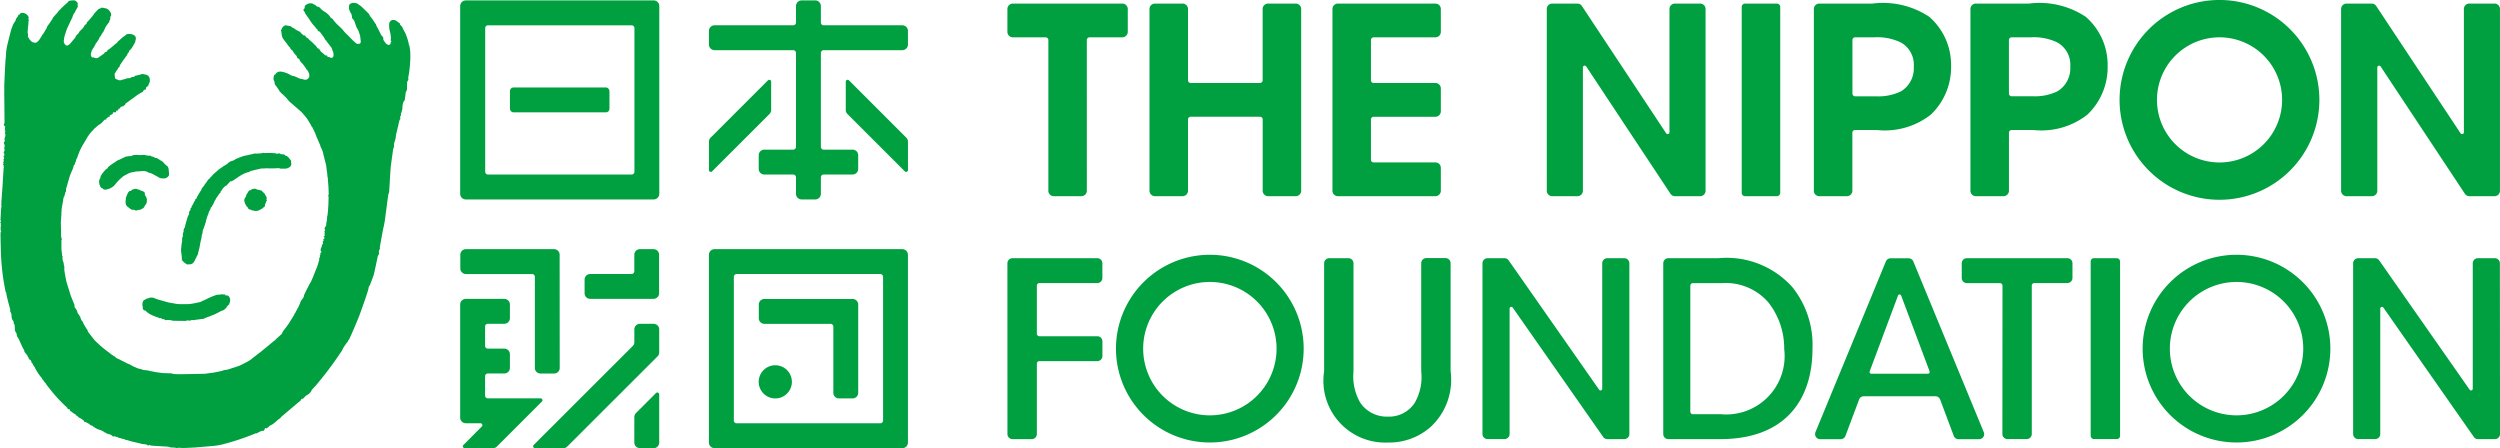 <svg xmlns="http://www.w3.org/2000/svg" xmlns:xlink="http://www.w3.org/1999/xlink" width="113.314" height="20.313" viewBox="0 0 113.314 20.313"><defs><style>.a{fill:#00a040;}.b{clip-path:url(#a);}</style><clipPath id="a"><rect class="a" width="113.314" height="20.313"/></clipPath></defs><g transform="translate(0 0)"><g class="b" transform="translate(0 0)"><path class="a" d="M1.079.585a.28.28,0,0,0-.129,0,.058.058,0,0,0-.04.05A.079.079,0,0,1,.866.652C.839.656.823.7.816.723L.787.771.729.842A.044.044,0,0,0,.718.874.118.118,0,0,1,.7.937c-.008.01-.086.129-.1.157s-.076.2-.084.216-.027.1-.04.148S.3,2.139.3,2.189s-.019.077-.026.242-.019.231-.024.279S.187,3.886.193,3.957s0,.11,0,.152,0,.111,0,.182.015,1.226.011,1.27-.074.1.015.15c0,0,.016,0,.016.037s-.027.061-.011.076a.031.031,0,0,1,0,.044.032.032,0,0,0,.006.052c.024.016.008.045,0,.065s-.011.044,0,.056a.214.214,0,0,1,0,.157c-.019.044-.037.134-.015.161s0,.039-.008.048-.061.037-.011.119a.279.279,0,0,1,0,.169s-.027.015,0,.034S.2,6.792.2,6.813s.011.019,0,.034S.132,6.9.2,6.963c0,0-.008.069-.008.084s-.082.071-.006.074A.139.139,0,0,1,.174,7.2c-.018.032-.039.044-.015.055a.038.038,0,0,1,.008.055c-.024.037-.032.066-.011.077S.15,7.426.15,7.426a.038.038,0,0,0,.018.063.361.361,0,0,1,0,.092c-.008.052-.048.779-.052.833S.058,9.17.06,9.245s0,.081,0,.081.023.034,0,.053l-.008.065-.031.52s.031.047.015.074-.042.063,0,.066l0,.173,0,.027s-.058.04.01.055l0,.027s-.069.044.008.068c0,0,0,.058-.023.066s.019,1.118.019,1.118a10.168,10.168,0,0,0,.2,1.555s0,.048.027.052l.016.094c0,.032.115.5.169.665l0,.063s-.015.042.034.1a.486.486,0,0,1,.029.142.36.36,0,0,0,.044.192.212.212,0,0,1,.055.115c.006.05-.021.061.031.074a1.713,1.713,0,0,1,.018.184.288.288,0,0,0,.055.2c.045.05.015.134.073.211a.764.764,0,0,1,.1.192c.031.063.14.315.176.358A.129.129,0,0,1,1.1,15.9a.119.119,0,0,0,.019.055c.016.019.1.126.118.148s.008.055.045.081-.006.071.042.079c0,0,0,.032.024.035a.085.085,0,0,1,.035.016s.034.06.042.071-.016.069.044.074a1.167,1.167,0,0,0,.06.121c.011.016.04.053.05.065s.008.063.029.063.019.035.019.035a2.132,2.132,0,0,0,.244.36c.074.06.031.035.031.035s.006.063.055.074l.01.032a1.082,1.082,0,0,0,.077.1s.034,0,.034.05l.215.273a6.814,6.814,0,0,0,.726.781s.034.029.034.052.063.048.063.048.035-.04.044.015a.087.087,0,0,0,.04.071l.032.015a1.408,1.408,0,0,0,.15.11c.024.008.056.024.06.047s.024.026.052.035a.146.146,0,0,1,.052.055.206.206,0,0,0,.074.044.73.73,0,0,1,.15.1c.019.015.031.011.035.029s0,.039.016.039a.647.647,0,0,1,.116.044.729.729,0,0,1,.153.1c.021.029.068.024.087.037a.132.132,0,0,1,.048.039,1.183,1.183,0,0,0,.165.1,1.236,1.236,0,0,0,.169.063.61.61,0,0,1,.145.073.132.132,0,0,0,.081.04l.04.032a.3.3,0,0,0,.079.026.491.491,0,0,1,.153.06c.035.031.055.063.1.055s.074-.015.089.008.092.023.1.023.016.027.04.035a.07.07,0,0,0,.045,0,.487.487,0,0,0,.121.039c.068.013.1.013.1.034s.047.008.071.015.252.077.334.094.319.074.374.09a1.68,1.68,0,0,0,.176.019c.023,0,.073.04.11.052s.04-.031.06-.024.027.013.056.024.463.034.613.044a.9.9,0,0,1,.252.031.1.1,0,0,0,.063.015c.044,0,.2.01.2.01s.013.056.09.006h.027c.027,0,.15,0,.166.006a.088.088,0,0,0,.087,0h.063l.449-.021c.063-.006.665-.056.758-.065a3.3,3.3,0,0,0,.421-.06,11.2,11.2,0,0,0,1.512-.494s.04-.031.063-.016.1-.05.244-.11a.113.113,0,0,1,.073-.006c.039.006.084-.063.092-.108s.063,0,.087-.01a1.234,1.234,0,0,0,.136-.119s.068-.031.11-.053a2.585,2.585,0,0,0,.29-.244s.1-.04.1-.087l.913-.774s.006-.063.055-.056.165-.158.19-.158.218-.132.234-.234a2.167,2.167,0,0,1,.176-.194,16.06,16.06,0,0,0,1.155-1.533.823.823,0,0,0,.1-.182,3.174,3.174,0,0,1,.213-.3.163.163,0,0,1,.048-.079c.023-.015.408-.918.478-1.107s.386-1.066.41-1.215.04-.111.048-.118.165-.424.19-.5.187-.862.187-.862a.661.661,0,0,0,.04-.056c.023-.037,0-.148.015-.181s.04-.094.04-.094a.34.34,0,0,1,0-.1c.008-.031.15-.841.165-.878s.032-.158.047-.229.158-1.223.173-1.265a.342.342,0,0,0,.032-.1c.008-.045.056-1.018.077-1.176s.09-.65.1-.731a.3.3,0,0,1,.039-.108c0-.008,0-.019,0-.04s.016-.013.016-.023-.015-.026-.013-.035a.541.541,0,0,1,.021-.136l.053-.166s.008-.084.016-.14.087-.386.111-.479a2.069,2.069,0,0,1,.055-.227.113.113,0,0,0,.034-.055c.01-.034-.024-.053-.011-.079a.407.407,0,0,0,.032-.069c.016-.032,0-.039.008-.079a1.868,1.868,0,0,0,.063-.227.8.8,0,0,1,.016-.187.417.417,0,0,1,.077-.189c.04-.032.008-.055.024-.1s.024-.242.039-.274a.354.354,0,0,0,.056-.158,2.12,2.12,0,0,1,.006-.307c.016-.047.055-.076.055-.1a.372.372,0,0,1,0-.142,4.839,4.839,0,0,0,.071-.557,3.677,3.677,0,0,0,.008-.605c-.016-.132-.031-.219-.031-.219a.5.5,0,0,1-.026-.063,1.687,1.687,0,0,0-.04-.173,2.724,2.724,0,0,0-.123-.352,2.992,2.992,0,0,1-.142-.274c-.016-.04-.1-.1-.1-.126,0,0,0-.04-.021-.055a.132.132,0,0,1-.037-.021c-.011-.008-.073-.058-.11-.081A.216.216,0,0,0,17.849.9s-.118-.037-.2.119a.974.974,0,0,0,.024.4,1.544,1.544,0,0,1,.047.318l0,.023a.064.064,0,0,0,.01.092s.024.016-.006.044-.023.042-.018.058,0,.042-.048.063-.044.016-.1-.006-.119-.116-.16-.176-.016-.074-.024-.116a.23.23,0,0,0-.061-.1.108.108,0,0,1-.047-.058c-.013-.034-.137-.276-.171-.339a.351.351,0,0,1-.053-.119c0-.024-.023-.029-.029-.04s-.16-.247-.184-.271a.516.516,0,0,1-.087-.129.211.211,0,0,0-.05-.069c-.01-.015-.265-.261-.287-.279A.337.337,0,0,1,16.37.277c-.01,0-.16-.111-.187-.126a.447.447,0,0,0-.152-.027A.253.253,0,0,0,15.84.2s-.029.032-.019.148a.09.09,0,0,0,0,.056c.013.026.042.121.055.144a.787.787,0,0,1,.055.094.676.676,0,0,1,.024.14c0,.042.011.042.016.047a.4.4,0,0,1,.084.116c.034.065.074.216.094.26s.081.147.1.194a1.614,1.614,0,0,1,.081.26c0,.052.024.192.021.226s0,.077-.079.094a.146.146,0,0,1-.134-.026,3.244,3.244,0,0,1-.239-.223c-.023-.034-.223-.226-.247-.248s-.121-.147-.161-.186-.21-.2-.245-.236a2.182,2.182,0,0,1-.158-.187c-.013-.018,0-.018-.076-.065s-.047-.063-.071-.089a1.106,1.106,0,0,0-.186-.168C14.68.51,14.6.443,14.58.435S14.566.4,14.556.39s-.032-.008-.04-.019a.319.319,0,0,1-.032-.04A.155.155,0,0,0,14.432.3c-.011,0-.042,0-.058-.008a.8.8,0,0,1-.082-.071A.229.229,0,0,0,14.243.2c-.018,0-.058-.044-.1-.048a.291.291,0,0,0-.181.013c-.079.034-.082.044-.082.044l-.039.013c-.006,0,0,.039-.015.052s-.037.032-.016.058-.006.042-.018.048-.044.045-.039.071a.333.333,0,0,0,.065.1c.024.035,0,.035.019.06s.2.276.213.307a1.8,1.8,0,0,0,.126.174c.037.044.115.136.124.142s.018.035.032.053.037.013.052.037.011.05.024.069.019.01.044.018a.145.145,0,0,1,.068.055c.021.026.132.176.158.215s.061.11.073.131.055.01.055.061a.332.332,0,0,0,.047.056c.015.011.034.052.047.065s.073.1.1.126a.226.226,0,0,1,.047.092c.011.039.045.118.056.147a.525.525,0,0,1,.011.176.115.115,0,0,1-.087.084c-.039,0-.1-.042-.118-.042a.127.127,0,0,1-.052,0c-.016,0-.016-.05-.031-.06s-.056-.008-.079-.013a.446.446,0,0,1-.076-.069c-.015-.015-.131-.1-.14-.121a.29.29,0,0,0-.034-.053c-.019-.015-.019-.044-.037-.053s-.044-.015-.06-.026a.2.2,0,0,1-.042-.055.658.658,0,0,0-.1-.11c-.013-.01-.076-.077-.09-.09s-.157-.137-.173-.153-.008-.026-.024-.037-.031-.01-.042-.016a.428.428,0,0,1-.069-.065c-.01-.015-.013-.035-.031-.045a.083.083,0,0,0-.048-.011c-.026,0-.053-.031-.065-.04a.641.641,0,0,0-.079-.069c-.008-.01-.008-.029-.021-.045s-.053-.024-.053-.024-.163-.084-.179-.1c0,0-.034-.031-.045-.039s-.029-.008-.044-.015a1.137,1.137,0,0,1-.113-.079.249.249,0,0,0-.081-.021.825.825,0,0,1-.1-.019.143.143,0,0,0-.127.023.323.323,0,0,0-.084.084.7.7,0,0,1-.031.071c-.006.01-.034.05-.018.071a.129.129,0,0,1,.016.066c0,.021.016.127.021.158s.021.042.021.052a.11.11,0,0,0,.023.061c.015.019.123.169.15.2s.1.136.129.171.056.055.056.065.013.045.027.052.026.026.035.037.019.008.035.021.035.069.05.086a.23.23,0,0,1,.042.056,1.279,1.279,0,0,0,.094.1c.019.018.016.06.026.076a.073.073,0,0,0,.048.044.129.129,0,0,1,.05.035c.016.015.016.047.026.061a.807.807,0,0,0,.106.129c.04.035.127.165.155.2s.01.047.027.058a.093.093,0,0,1,.037.029.624.624,0,0,1,.09.161.359.359,0,0,1,.01.171.427.427,0,0,1-.079.092.09.09,0,0,1-.063.024.408.408,0,0,1-.1,0l-.04-.019c-.018-.008-.11-.015-.131-.023s-.229-.1-.25-.108-.073-.013-.108-.024-.192-.1-.223-.111a1.643,1.643,0,0,0-.229-.071.449.449,0,0,0-.169,0,.3.3,0,0,0-.094.053.671.671,0,0,0-.048.065.064.064,0,0,1-.035.015c-.013,0-.031.037-.032.063a.551.551,0,0,1-.018.087.326.326,0,0,0,.021.119.233.233,0,0,1,.031.1.17.17,0,0,0,.019.081.287.287,0,0,0,.042.053c.016.015.1.152.126.181a.136.136,0,0,1,.027.055,1.44,1.44,0,0,0,.116.121A2.581,2.581,0,0,1,13,4.458c.031.039.065.076.081.1s.21.187.266.237.269.232.316.276.173.2.215.247.145.229.184.289.042.089.056.11.031.031.04.05.118.237.134.279.047.121.048.137.034.055.04.079.111.263.123.289a.328.328,0,0,1,.024.081.149.149,0,0,0,.026.053,1.874,1.874,0,0,1,.09.227c.016.066.016.116.026.136a.572.572,0,0,1,.031.106c0,.032.082.3.087.365s.042.323.047.353,0,.094.006.115a.52.52,0,0,1,.021.1c0,.04.019.282.023.323s.016.365.015.389a.074.074,0,0,1-.013.039c0,.006-.027.021,0,.05a.375.375,0,0,1,.008.055c0,.016-.008.289-.01.326s-.015.223-.018.273-.019.184-.023.211-.013.026-.016.076-.006.124-.01.148-.023.1-.026.127a.862.862,0,0,1-.011.115c0,.021-.037.052-.042.065a.453.453,0,0,1-.021.053.049.049,0,0,0,.01.063.03.03,0,0,1,0,.048.056.056,0,0,0-.015.073c.019.023.013.037.008.045s-.035.024-.011.05a.063.063,0,0,1,0,.077c0,.008-.029,0-.035.015s.016.032.029.053a.038.038,0,0,1-.01.05c-.011.013-.053.027-.042.037s.016.011.016.031-.006.037-.016.044-.019.011-.019.029a.209.209,0,0,1,0,.05c0,.015.01.031.008.042s0,.021-.016.024-.021,0-.029.021a.84.84,0,0,0-.013.089c-.006.019-.006.027-.015.032s-.015,0-.018.016,0,.035-.008.044a.1.1,0,0,0-.006.065c0,.029.006.037.024.052s.008.044,0,.05-.032.018-.037.027,0,.074,0,.084-.034.032-.034.04,0,.015.01.021,0,.039,0,.045l-.019.027c-.008.006-.035.018-.015.032s.015.018.011.029-.023.1-.031.121-.069.239-.1.3-.126.315-.144.358-.086.2-.1.231a.721.721,0,0,1-.056.089c-.006.013-.119.237-.134.263s-.1.21-.111.224a.364.364,0,0,0-.024.087.283.283,0,0,1-.035.082c-.015.024-.094.121-.1.144a.757.757,0,0,0-.035.074c-.006.016,0,.035-.011.048a.385.385,0,0,0-.019.035.26.26,0,0,0-.031.079A.948.948,0,0,1,13.47,14a.251.251,0,0,0-.019.055c-.006.011-.029.029-.035.042s-.008.027-.015.045-.044.061-.053.079-.011.037-.024.063-.179.279-.2.321-.089.126-.1.148c0,0-.1.131-.123.161a.9.9,0,0,0-.106.158.141.141,0,0,1-.034.066c-.013.016-.213.187-.237.215a.728.728,0,0,1-.071.073.425.425,0,0,0-.056.037c-.011.015-.594.494-.632.52s-.318.248-.342.263a.663.663,0,0,1-.082.066c-.031.021-.132.079-.171.1s-.273.137-.318.158-.382.127-.434.144a.871.871,0,0,1-.155.042.628.628,0,0,1-.076.006.561.561,0,0,0-.111.037c-.035.011-.365.082-.434.089s-.316.044-.361.047-1.144.024-1.2.019a2.447,2.447,0,0,1-.245-.013c-.024-.006-.045-.021-.06-.024s-.39-.011-.415-.015-.3-.039-.34-.048a1.519,1.519,0,0,0-.179-.035,1.649,1.649,0,0,0-.2-.042,1.788,1.788,0,0,1-.2-.026c-.021-.01-.024-.024-.045-.027L6.278,16.7c-.031-.008-.2-.084-.239-.1s-.157-.092-.189-.1a.493.493,0,0,1-.1-.044c-.024-.015-.177-.089-.2-.1a.364.364,0,0,1-.082-.044,1.177,1.177,0,0,0-.137-.061.633.633,0,0,1-.1-.065c-.006,0-.016-.034-.029-.035l-.055-.018a.136.136,0,0,0-.056-.048.194.194,0,0,1-.066-.047c-.013-.011-.31-.234-.369-.284s-.352-.313-.39-.366-.237-.3-.263-.34a.241.241,0,0,1-.034-.079.109.109,0,0,0-.032-.056c-.021-.018-.145-.242-.158-.255s-.011-.063-.019-.069a.69.69,0,0,1-.053-.058.2.2,0,0,1-.032-.073c0-.021-.029-.027-.029-.06a.087.087,0,0,0-.035-.077s-.027-.034-.027-.05-.016-.027-.031-.04-.04-.05-.04-.071a.387.387,0,0,0-.031-.094.451.451,0,0,0-.063-.1c-.018-.019-.04-.045-.04-.066a.361.361,0,0,0-.008-.1c0-.018-.026-.058-.032-.077s-.129-.308-.152-.39S3.009,12.77,3,12.714s-.074-.387-.074-.408-.015-.089-.013-.1a.639.639,0,0,0,0-.145.349.349,0,0,1-.021-.089.665.665,0,0,0-.023-.11.717.717,0,0,1-.029-.079c0-.018-.013-.14-.013-.14s.021-.008.018-.016A.076.076,0,0,0,2.82,11.6a.547.547,0,0,1-.008-.068c0-.018-.024-.2-.027-.237s0-.376,0-.394-.006-.021.006-.027.01-.055,0-.081a.407.407,0,0,1-.023-.1c0-.026,0-.14,0-.157s-.011-.46-.008-.516.021-.279.021-.289A.032.032,0,0,1,2.794,9.7c.011-.008-.013,0-.013-.021s.013-.2.018-.247.055-.3.063-.35a.61.61,0,0,1,.032-.16c.015-.021.029,0,.029-.086a.08.08,0,0,0,.027-.06.072.072,0,0,1,.015-.06.086.086,0,0,0,.023-.039c.013-.029,0-.113.01-.134s.148-.518.177-.6.123-.286.145-.349a.914.914,0,0,1,.031-.116.223.223,0,0,1,.042-.037c.018-.011,0-.039,0-.05a.353.353,0,0,1,.048-.077c.021-.018,0-.024,0-.037a.335.335,0,0,1,.029-.084s.018,0,.026-.04.1-.273.11-.3.113-.242.153-.3.086-.147.106-.174.09-.163.118-.2a1.811,1.811,0,0,1,.166-.216c.045-.042.116-.129.144-.152s.084-.071.1-.087a.833.833,0,0,1,.137-.1A.565.565,0,0,0,4.667,5.5s.071-.081.094-.086.077.013.063-.042a.02.02,0,0,1,.015-.024c.021,0,.068-.06.089-.06a.083.083,0,0,0,.055-.018c.013-.018-.045-.039.011-.053a.48.48,0,0,0,.124-.073s-.011-.048.008-.052a.5.5,0,0,1,.086-.011c.027,0,.05.011.055-.01s-.027-.063.013-.06.065,0,.087-.058.035-.018.052-.034.029-.06.056-.073a.222.222,0,0,1,.079-.032c.031,0,.05,0,.065-.052a.092.092,0,0,0,.032-.006c.015,0,.018,0,.029-.039a.1.1,0,0,1,.056-.061c.029-.015.281-.207.326-.234s.177-.142.2-.147A.231.231,0,0,0,6.3,4.261c.018-.008.04-.048.058-.048A.112.112,0,0,0,6.4,4.2s.013-.026.031-.029.035,0,.042-.008,0-.048.026-.058a.538.538,0,0,1,.081-.056c.021,0,.031,0,.034-.016s0-.047,0-.058A.543.543,0,0,1,6.7,3.895a.063.063,0,0,0,.031-.037c0-.011,0-.039.013-.055a.328.328,0,0,0,.048-.134.358.358,0,0,0-.029-.179.223.223,0,0,0-.137-.11c-.063-.01-.115-.021-.121-.023s-.016-.015-.039-.011a.234.234,0,0,0-.053.013c-.021.006-.09.024-.139.034s-.092.027-.11.029-.029,0-.05.015a.319.319,0,0,1-.052.044c-.013.006-.058,0-.086.01a.084.084,0,0,0-.048.021.105.105,0,0,1-.05.023c-.015,0-.1.008-.132.013s-.058.029-.084.031L5.569,3.6c-.023,0-.069.029-.1.031a.219.219,0,0,1-.134-.021c-.074-.031-.108-.048-.116-.065A.747.747,0,0,1,5.2,3.4c.006-.026.006-.023,0-.032a.03.03,0,0,1,0-.04.707.707,0,0,0,.063-.1.721.721,0,0,1,.074-.106c.019-.026.018-.055.063-.086s.024-.065.024-.065a.134.134,0,0,1,.024-.04c.013-.018.132-.2.173-.253s.127-.173.145-.2,0-.04.023-.06.042-.052.052-.065,0-.037.016-.055.015-.018.052-.052a.639.639,0,0,0,.11-.152c.024-.044.069-.118.09-.158a.23.23,0,0,0,.031-.1c0-.037,0-.037.015-.053s0-.045,0-.065a.14.14,0,0,0-.031-.087.293.293,0,0,0-.119-.076.564.564,0,0,0-.2-.021.161.161,0,0,0-.1.044c-.023.018-.1.077-.126.092s-.166.15-.189.166a.379.379,0,0,0-.055.044c-.008.016-.008.029-.018.039s-.166.132-.2.166-.137.113-.16.127A.336.336,0,0,1,4.9,2.25c-.026.018-.061.082-.076.092a.085.085,0,0,1-.05.015c-.015,0-.027-.019-.026.013s-.055.065-.065.074-.21.148-.226.16A.167.167,0,0,1,4.4,2.63a.4.4,0,0,1-.113-.01c-.016-.008-.04-.069-.045-.027,0,0,.006.011-.016.011a.086.086,0,0,1-.056-.016.182.182,0,0,1-.047-.077.243.243,0,0,1,.01-.131c.016-.044.018-.068.032-.1s.06-.1.087-.142.06-.11.069-.123.013-.037.019-.05.029-.027.052-.06.086-.132.1-.163.029-.084.056-.1.023-.026.032-.047.077-.124.1-.155.032-.068.052-.1A.93.93,0,0,1,4.8,1.2a1.542,1.542,0,0,1,.119-.169A.153.153,0,0,0,4.958.971c.006-.013,0-.058.015-.065S4.993.876,5,.855s-.008-.084,0-.1S5.032.727,5.035.7A.247.247,0,0,0,5.029.6.528.528,0,0,0,4.95.471a.3.3,0,0,0-.158-.1A.974.974,0,0,1,4.661.343.111.111,0,0,0,4.592.35a.218.218,0,0,1-.066.032A.2.2,0,0,0,4.458.41c-.016.018-.147.153-.163.173a.837.837,0,0,0-.066.092c-.024.042-.242.287-.258.3a.143.143,0,0,0-.045.069c-.013.042,0,.031-.021.048s-.045.011-.068.05a1,1,0,0,1-.084.132s-.137.134-.157.157a.308.308,0,0,0-.027.06c-.013.018-.113.11-.129.137s-.01.05-.024.065-.168.2-.2.237a.475.475,0,0,1-.137.121.105.105,0,0,1-.124-.035.226.226,0,0,1-.065-.147,1.379,1.379,0,0,1,.032-.216c.016-.063.1-.326.119-.366S3.2.947,3.222.9s.047-.086.056-.116.023-.068.034-.1A.572.572,0,0,1,3.367.579c.008-.01.029,0,.037-.047A.417.417,0,0,1,3.461.418S3.5.353,3.511.334A.13.13,0,0,0,3.525.24a.061.061,0,0,1,0-.058c.006-.018,0-.055-.042-.1A.2.2,0,0,0,3.291.011.464.464,0,0,0,3.13.04c-.021,0-.04.023-.048.042A.336.336,0,0,1,3,.163c-.031.021-.2.182-.223.207s-.119.123-.134.139-.018.034-.029.047-.187.2-.207.232S2.38.85,2.368.866s-.127.189-.147.216a1.01,1.01,0,0,0-.087.129.092.092,0,0,0-.013.039c0,.021-.015.032-.029.055s-.119.2-.131.218-.018.037-.031.04A.075.075,0,0,0,1.9,1.61c-.008.018-.116.184-.134.208s-.1.108-.142.113A.441.441,0,0,1,1.463,1.9a.448.448,0,0,1-.121-.119c-.021-.029-.05-.081-.065-.1s-.015-.029-.011-.058a.166.166,0,0,0,0-.084.412.412,0,0,1-.011-.116c0-.027.011-.2.023-.263a1.2,1.2,0,0,0,.01-.182c0-.019.015-.019.016-.039A.326.326,0,0,0,1.292.858c0-.013-.011-.024,0-.035S1.307.8,1.3.781A.347.347,0,0,0,1.266.711.285.285,0,0,0,1.173.624.362.362,0,0,0,1.079.585" transform="translate(0 0.006)"/><path class="a" d="M3.993,4.432s-.271.132-.29.14a.591.591,0,0,0-.069.024l-.211.14a1.916,1.916,0,0,0-.19.137.2.2,0,0,0-.058.069c-.006.018-.016.023-.04.042a.168.168,0,0,0-.061.045,1.7,1.7,0,0,0-.177.219.847.847,0,0,0-.052.106c0,.015,0,.047-.008.061a.239.239,0,0,0-.05.111.48.48,0,0,0,.006.127.5.5,0,0,0,.071.174.1.1,0,0,0,.056.034c.021,0,.026.019.042.035a.14.14,0,0,0,.084.034.278.278,0,0,0,.1-.015c.027-.01.074-.021.1-.029s.09-.045.127-.065a.392.392,0,0,0,.081-.063,1.766,1.766,0,0,0,.123-.145c.032-.032.113-.126.15-.157s.113-.1.144-.124a.98.98,0,0,1,.148-.087c.023-.006.053-.031.089-.047a.9.9,0,0,1,.208-.063.566.566,0,0,0,.084-.018A1.2,1.2,0,0,1,4.6,5.1c.058,0,.142-.019.2-.016a.609.609,0,0,1,.15.031c.034.013.05.032.074.04s.076.018.113.032.092.04.145.071.153.082.186.1a.263.263,0,0,0,.094.05.751.751,0,0,0,.192.011A.263.263,0,0,0,5.939,5.3s.029,0,.01-.177-.01-.137-.031-.192a.158.158,0,0,0-.065-.086,1.233,1.233,0,0,1-.134-.123.162.162,0,0,0-.048-.056c-.026-.016-.071-.061-.087-.061A.056.056,0,0,1,5.549,4.6c-.01,0-.011-.027-.037-.037s-.058-.035-.079-.044-.019-.024-.047-.024a.141.141,0,0,1-.063-.008.7.7,0,0,0-.1-.055.171.171,0,0,1-.053,0c-.01-.008-.023-.031-.044-.037s-.15-.01-.182-.016-.074-.021-.108-.024-.166.006-.2.008a.35.35,0,0,1-.086-.008,1.157,1.157,0,0,0-.231.013.457.457,0,0,1-.082.039c-.024,0-.132.008-.166.013s-.052.008-.084.018" transform="translate(1.707 2.667)"/><path class="a" d="M4.042,5.312a.2.2,0,0,0-.11,0,.6.6,0,0,1-.092.027c-.023,0-.031.027-.048.039s-.024.023-.044.024-.052,0-.063.023a.355.355,0,0,0-.053.071c-.011.023-.047.1-.066.153a.354.354,0,0,0-.027.1c0,.024-.011.09-.011.126a.4.4,0,0,0,.026.169.383.383,0,0,0,.1.1c.04.032.1.073.118.089a.162.162,0,0,0,.047.021.125.125,0,0,0,.065,0,.071.071,0,0,1,.061.016.092.092,0,0,0,.068.019A.715.715,0,0,0,4.1,6.264a.25.25,0,0,1,.073-.01.048.048,0,0,0,.048-.013A.334.334,0,0,1,4.292,6.2c.023-.008.047-.015.055-.035s.035-.063.045-.074.016-.04.034-.053a.389.389,0,0,0,.044-.066.229.229,0,0,0,.015-.048c0-.011.008-.056.008-.092s.008-.071-.008-.092-.024-.066-.037-.084a.375.375,0,0,1-.039-.068A.291.291,0,0,1,4.4,5.52a.091.091,0,0,0-.034-.074.4.4,0,0,0-.11-.05c-.032-.011-.065-.027-.09-.037a.321.321,0,0,0-.068-.027.068.068,0,0,1-.031,0c-.006,0-.01-.011-.021-.015" transform="translate(2.164 3.253)"/><path class="a" d="M9.365,4.312s-.1,0-.144-.008-.287,0-.316,0A.192.192,0,0,1,8.83,4.3a.086.086,0,0,0-.077.008c-.032.019-.121.008-.165.015a.476.476,0,0,1-.116.008.105.105,0,0,0-.074,0c-.039.016-.248.056-.287.069s-.044,0-.086.015-.076.016-.1.024-.263.09-.29.11-.055.008-.081.034a.3.3,0,0,1-.073.048s-.074.031-.106.039-.026,0-.061.023a.609.609,0,0,0-.1.068.333.333,0,0,1-.04.042c-.011.011-.137.079-.181.11s-.118.086-.145.1-.158.134-.2.169-.126.113-.148.14-.066.077-.077.089-.04,0-.035.018.019.034,0,.034a.049.049,0,0,0-.045.021c-.01.013-.037.042-.047.058s-.06.084-.071.106-.024.042-.037.044-.026,0-.026.023a.062.062,0,0,1-.021.052.99.99,0,0,1-.065.086.241.241,0,0,0-.048.056A.407.407,0,0,1,6,5.982c-.019.032-.14.223-.155.257S5.8,6.3,5.8,6.314s0,.045-.019.055a.07.07,0,0,0-.048.044c-.008.016-.008.04-.016.058s-.024.026-.032.035a.227.227,0,0,0-.029.06.391.391,0,0,1-.053.1c-.01.018-.035.042-.039.052a.139.139,0,0,1,0,.052c-.01.018-.048.031-.048.048s0,.045,0,.06-.031.035-.048.061a.222.222,0,0,0-.018.111.088.088,0,0,1-.026.071.317.317,0,0,0-.042.1c-.018.053-.084.278-.1.339a.615.615,0,0,1-.029.124c-.016.023-.023.024-.029.047a.594.594,0,0,0-.026.087.261.261,0,0,1,.008.045c0,.016-.021.044-.027.065a.163.163,0,0,0-.01.089.232.232,0,0,1-.01.094.288.288,0,0,0-.029.077.263.263,0,0,1,.01.076c0,.042-.023.126-.027.16s-.027.252-.026.29.026.223.032.281,0,.065,0,.082.023.035.016.052-.044.04.011.048a.139.139,0,0,1,.035.039.21.21,0,0,0,.05.05c.024.015.066.048.094.065a.127.127,0,0,0,.071.026c.027,0,.04-.011.066-.011a.16.16,0,0,0,.063,0,.261.261,0,0,0,.116-.068.505.505,0,0,0,.069-.106c.019-.039.05-.1.068-.134a.4.4,0,0,1,.044-.087.274.274,0,0,0,.037-.1c.006-.034.048-.194.063-.258s.027-.16.034-.19.021-.1.023-.113.011-.032.024-.089.018-.14.027-.182a.692.692,0,0,0,.031-.087A.609.609,0,0,1,6.079,7.8c.015-.034.073-.189.086-.232s.045-.134.053-.182A1.82,1.82,0,0,1,6.3,7.121a.189.189,0,0,0,.032-.082.376.376,0,0,1,.035-.1c.015-.024.044-.069.053-.09s0-.066.035-.086.032-.042.044-.066.05-.074.063-.108a1.577,1.577,0,0,1,.068-.147.2.2,0,0,0,.034-.055.131.131,0,0,1,.031-.056l.039-.056a.458.458,0,0,0,.044-.061c.018-.019.027-.052.039-.061s.016-.024.024-.024.039-.018.034-.044.024-.05.032-.061a.918.918,0,0,1,.066-.1.635.635,0,0,1,.084-.092c.018-.011.027-.032.044-.037s.029,0,.039-.008,0-.016.027-.037.066-.068.087-.087.058-.077.074-.079.015.013.044,0,.039-.023.063-.029a.43.43,0,0,0,.074-.047c.024-.015.223-.152.265-.177a1.793,1.793,0,0,1,.2-.106.619.619,0,0,1,.1-.035c.031-.006.024-.018.045-.018s.05,0,.06-.01.024-.027.052-.037.161-.045.223-.058.252-.063.308-.063S8.978,5,9,4.994,9.022,5,9.035,5s.179,0,.229,0,.211-.01.242-.01a.084.084,0,0,1,.056.015.12.12,0,0,0,.058.006,2,2,0,0,0,.215,0,.426.426,0,0,0,.187-.076.207.207,0,0,0,.055-.1.2.2,0,0,0,.011-.037c0-.015-.006-.026-.011-.042s0-.089,0-.1a.644.644,0,0,0-.05-.066c-.021-.023-.044-.058-.056-.071s-.065-.061-.082-.076-.052-.013-.065-.019a.184.184,0,0,1-.045-.042.075.075,0,0,0-.044-.016.851.851,0,0,1-.115-.011.309.309,0,0,1-.069-.034c-.016,0-.047-.013-.058,0s-.006.016-.032.016-.027,0-.042,0a.091.091,0,0,0-.048-.016" transform="translate(3.119 2.632)"/><path class="a" d="M7.082,5.391a.227.227,0,0,0-.044.061A.4.4,0,0,1,7,5.512a.246.246,0,0,0-.039.071c-.011.032-.027.079-.035.094s-.032.053-.042.071a.192.192,0,0,0-.021.082.495.495,0,0,0,.081.227c.018.021,0,.026.023.042s.034.032.052.053a.542.542,0,0,1,.035.065.054.054,0,0,0,.032.021c.019.006.039.006.055.011s.04.023.053.027a.482.482,0,0,0,.081.018.345.345,0,0,1,.044.01.386.386,0,0,0,.092.008.316.316,0,0,0,.113-.029c.04-.011.065-.039.082-.042s.045-.024.066-.035.031-.037.05-.048a.129.129,0,0,0,.055-.031A.159.159,0,0,0,7.8,6.082.328.328,0,0,1,7.813,6c0-.006.011-.034.023-.055s.021-.058.024-.063,0-.021.016-.027.032-.023,0-.039c0,0-.01-.045,0-.053a.1.1,0,0,0,0-.063c-.013-.032-.013-.047-.024-.058a.2.2,0,0,1-.035-.053.23.23,0,0,0-.027-.056c-.01-.011-.1-.1-.111-.108a.186.186,0,0,0-.039-.04c-.018-.006-.039,0-.06-.013a.088.088,0,0,0-.037-.018.3.3,0,0,0-.055,0c-.023,0-.047-.019-.074-.027A.254.254,0,0,0,7.34,5.3a.145.145,0,0,0-.061.013.209.209,0,0,0-.069.016.394.394,0,0,0-.053.037c-.019.015-.035,0-.074.026" transform="translate(4.208 3.25)"/><path class="a" d="M4.483,8.421a.86.86,0,0,0-.16,0c-.034.01-.031.026-.045.029a.231.231,0,0,0-.089.016c-.018.011-.087.05-.11.066a.134.134,0,0,0-.044.04A.435.435,0,0,0,4,8.75a1.208,1.208,0,0,1,.021.153c-.01.019,0,.034.015.047s.023.042.048.047.031,0,.053.01a.1.1,0,0,1,.039.04,1.4,1.4,0,0,0,.158.116c.055.029.148.076.219.1s.145.055.174.063.027.024.05.024a.22.22,0,0,1,.084.006.3.3,0,0,0,.079.044c.021,0,.037-.011.056,0s.018.037.047.039.11-.011.137-.008.1.008.134.015a.187.187,0,0,1,.053.019c.018.006.4.006.468.006a.7.7,0,0,0,.136,0,.588.588,0,0,1,.079-.021c.024,0,.053.011.09.011s.042,0,.06-.013a.092.092,0,0,1,.06-.015.165.165,0,0,1,.052.008c.021.006.061-.011.084-.015s.252-.032.3-.04.1,0,.113-.018a.074.074,0,0,1,.056-.034.082.082,0,0,0,.058-.026c.015-.011.053-.011.089-.027s.139-.058.216-.087.161-.076.227-.108a.927.927,0,0,1,.1-.053.2.2,0,0,1,.055-.023.247.247,0,0,0,.1-.048.533.533,0,0,0,.1-.1.5.5,0,0,1,.087-.108.111.111,0,0,0,.045-.045c.008-.024,0-.055.011-.063a.114.114,0,0,0,.023-.069.351.351,0,0,0-.01-.126.3.3,0,0,0-.045-.086.321.321,0,0,0-.066-.045c-.008,0-.024-.015-.035-.006s-.026.019-.034.013A.036.036,0,0,1,7.767,8.3a.043.043,0,0,0-.044-.026.236.236,0,0,1-.068,0c-.016,0-.016-.01-.042-.01a.381.381,0,0,0-.073.013c-.024.006-.123.006-.148.011a.473.473,0,0,0-.086.026c-.04.013-.153.055-.208.081s-.131.056-.186.086-.169.079-.215.1a.643.643,0,0,1-.094.045c-.024,0-.074.01-.108.018s-.155.035-.194.04a1.733,1.733,0,0,1-.244.029l-.366,0a1.312,1.312,0,0,1-.231-.027c-.048-.01-.2-.034-.263-.047s-.216-.058-.3-.082-.174-.047-.236-.069l-.182-.071" transform="translate(2.454 5.072)"/><rect class="a" width="4.51" height="1.128" rx="0.157" transform="translate(23.114 3.964)"/><path class="a" d="M21.7.012H13.183a.254.254,0,0,0-.255.253V8.778a.255.255,0,0,0,.255.255H21.7a.255.255,0,0,0,.253-.255V.265A.254.254,0,0,0,21.7.012m-.874,7.765a.125.125,0,0,1-.127.126h-6.51a.125.125,0,0,1-.127-.126V1.266a.126.126,0,0,1,.127-.126h6.51a.126.126,0,0,1,.127.126Z" transform="translate(7.93 0.007)"/><path class="a" d="M25.824,12.654a.253.253,0,0,1-.253.253h-.621a.253.253,0,0,1-.253-.253v-3a.126.126,0,0,0-.126-.126h-3a.254.254,0,0,1-.253-.255v-.62a.253.253,0,0,1,.253-.253h4a.253.253,0,0,1,.253.253Z" transform="translate(13.075 5.151)"/><path class="a" d="M22.818,11.013a.752.752,0,1,1-.752-.752.753.753,0,0,1,.752.752" transform="translate(13.075 6.294)"/><path class="a" d="M28.683,7H20.171a.255.255,0,0,0-.255.255v8.512a.254.254,0,0,0,.255.253h8.512a.254.254,0,0,0,.253-.253V7.254A.255.255,0,0,0,28.683,7m-.874,7.767a.126.126,0,0,1-.127.126h-6.51a.126.126,0,0,1-.127-.126V8.254a.128.128,0,0,1,.127-.127h6.51a.128.128,0,0,1,.127.127Z" transform="translate(12.217 4.293)"/><path class="a" d="M17.439,12.384a.253.253,0,0,1-.253.253h-.621a.253.253,0,0,1-.253-.253V8.255a.126.126,0,0,0-.126-.127h-3a.254.254,0,0,1-.253-.253V7.253A.253.253,0,0,1,13.182,7h4a.253.253,0,0,1,.253.253Z" transform="translate(7.931 4.293)"/><path class="a" d="M19.8,7.253A.253.253,0,0,0,19.551,7H18.93a.254.254,0,0,0-.253.253V8a.126.126,0,0,1-.126.127H16.676a.253.253,0,0,0-.253.253V9a.253.253,0,0,0,.253.253h2.875A.253.253,0,0,0,19.8,9Z" transform="translate(10.074 4.293)"/><path class="a" d="M14.417,15.162a.244.244,0,0,0,.179-.076l2.036-2.035a.084.084,0,0,0,.026-.06.086.086,0,0,0-.084-.086H14.182a.126.126,0,0,1-.126-.126v-.874a.127.127,0,0,1,.126-.127h.747a.253.253,0,0,0,.253-.253v-.62a.253.253,0,0,0-.253-.253h-.747a.126.126,0,0,1-.126-.127V9.652a.126.126,0,0,1,.126-.127h.747a.254.254,0,0,0,.253-.255V8.65a.254.254,0,0,0-.253-.253H13.181a.254.254,0,0,0-.253.253v5.131a.253.253,0,0,0,.253.253h.67a.086.086,0,0,1,.06.145l-.837.839a.084.084,0,0,0,.061.144Z" transform="translate(7.93 5.15)"/><path class="a" d="M18.073,13.549a.254.254,0,0,1-.253-.253V12.141a.259.259,0,0,1,.074-.181l.908-.908a.092.092,0,0,1,.06-.026.086.086,0,0,1,.086.086V13.3a.255.255,0,0,1-.255.253Z" transform="translate(10.931 6.763)"/><path class="a" d="M20.616,10.572a.251.251,0,0,0,.074-.179V9.35a.253.253,0,0,0-.253-.253h-.621a.254.254,0,0,0-.253.253v.574a.252.252,0,0,1-.074.181L15,14.589a.086.086,0,0,0,.061.145h1.284a.247.247,0,0,0,.179-.076Z" transform="translate(9.189 5.58)"/><path class="a" d="M26.681,7.029a.251.251,0,0,0-.253-.252H25.116a.127.127,0,0,1-.126-.127V2.393a.126.126,0,0,1,.126-.126h3.567a.255.255,0,0,0,.253-.255v-.62a.254.254,0,0,0-.253-.253H25.116a.126.126,0,0,1-.126-.127V.265a.255.255,0,0,0-.255-.253h-.62a.254.254,0,0,0-.253.253v.747a.127.127,0,0,1-.127.127H20.169a.254.254,0,0,0-.253.253v.62a.255.255,0,0,0,.253.255h3.566a.126.126,0,0,1,.127.126V6.65a.132.132,0,0,1-.127.127h-1.31a.253.253,0,0,0-.253.253v.62a.253.253,0,0,0,.253.253h1.31a.13.13,0,0,1,.127.126v.749a.254.254,0,0,0,.253.255h.62a.255.255,0,0,0,.255-.255V8.029a.125.125,0,0,1,.126-.126h1.312a.254.254,0,0,0,.253-.255Z" transform="translate(12.217 0.007)"/><path class="a" d="M22.661,3.791a.255.255,0,0,0,.074-.179V2.328a.086.086,0,0,0-.084-.086.091.091,0,0,0-.061.024l-2.6,2.6a.248.248,0,0,0-.074.179V6.332A.083.083,0,0,0,20,6.416a.079.079,0,0,0,.06-.026Z" transform="translate(12.218 1.375)"/><path class="a" d="M23.834,3.791a.248.248,0,0,1-.074-.179V2.328a.085.085,0,0,1,.084-.086.091.091,0,0,1,.061.024l2.6,2.6a.255.255,0,0,1,.074.179V6.332a.083.083,0,0,1-.084.084.085.085,0,0,1-.061-.026Z" transform="translate(14.575 1.375)"/><path class="a" d="M37.2,7.485a.231.231,0,0,1,.231-.231H38.3a.231.231,0,0,1,.231.231v4.9a2.385,2.385,0,0,0,.3,1.407,1.442,1.442,0,0,0,1.247.642,1.386,1.386,0,0,0,1.226-.621A2.328,2.328,0,0,0,41.6,12.38v-4.9a.231.231,0,0,1,.231-.231h.871a.232.232,0,0,1,.231.231v4.9a2.915,2.915,0,0,1-.891,2.509,2.838,2.838,0,0,1-1.957.72A2.8,2.8,0,0,1,37.2,12.38Z" transform="translate(22.817 4.449)"/><path class="a" d="M28.3,7.485a.231.231,0,0,1,.231-.231h3.843a.231.231,0,0,1,.231.231v.666a.231.231,0,0,1-.231.231H29.751a.116.116,0,0,0-.116.116v2.178a.115.115,0,0,0,.116.115h2.625a.231.231,0,0,1,.231.231v.666a.231.231,0,0,1-.231.231H29.751a.115.115,0,0,0-.116.115v3.19a.231.231,0,0,1-.231.231h-.871a.231.231,0,0,1-.231-.231Z" transform="translate(17.361 4.449)"/><path class="a" d="M56.957,8.5a.115.115,0,0,0-.115-.116h-1.5a.232.232,0,0,1-.232-.229V7.483a.231.231,0,0,1,.232-.229H59.9a.229.229,0,0,1,.229.229v.668a.23.23,0,0,1-.229.229H58.4a.115.115,0,0,0-.115.116v6.726a.231.231,0,0,1-.231.231h-.871a.231.231,0,0,1-.231-.231Z" transform="translate(33.807 4.449)"/><path class="a" d="M52.593,8.583a4,4,0,0,0-3.369-1.329H46.956a.231.231,0,0,0-.231.231v7.738a.23.23,0,0,0,.231.231l2.357,0c2.882,0,4.177-1.718,4.177-4.113a4.183,4.183,0,0,0-.9-2.759m-3.222,5.744h-1.3a.117.117,0,0,1-.116-.116V8.5a.117.117,0,0,1,.116-.116l1.312,0a2.553,2.553,0,0,1,2.106.871,3.351,3.351,0,0,1,.721,2.112,2.647,2.647,0,0,1-2.838,2.961" transform="translate(28.663 4.449)"/><rect class="a" width="1.333" height="8.199" rx="0.143" transform="translate(94.761 11.702)"/><path class="a" d="M35.605,7.158a4.254,4.254,0,1,0,4.253,4.255,4.254,4.254,0,0,0-4.253-4.255m0,7.278a3.023,3.023,0,1,1,3.024-3.024,3.025,3.025,0,0,1-3.024,3.024" transform="translate(19.232 4.39)"/><path class="a" d="M64.448,7.158A4.254,4.254,0,1,0,68.7,11.413a4.254,4.254,0,0,0-4.253-4.255m0,7.278a3.023,3.023,0,1,1,3.024-3.024,3.025,3.025,0,0,1-3.024,3.024" transform="translate(36.925 4.39)"/><path class="a" d="M48.306,15.223a.231.231,0,0,1-.231.231h-.768a.226.226,0,0,1-.189-.1l-4.1-5.862a.074.074,0,0,0-.063-.032.076.076,0,0,0-.077.076v5.686a.231.231,0,0,1-.231.231h-.768a.23.23,0,0,1-.231-.231V7.485a.23.23,0,0,1,.231-.231h.768a.229.229,0,0,1,.189.1l4.1,5.862a.079.079,0,0,0,.063.032.077.077,0,0,0,.077-.076V7.485a.231.231,0,0,1,.231-.231h.768a.231.231,0,0,1,.231.231Z" transform="translate(25.546 4.449)"/><path class="a" d="M72.765,15.223a.231.231,0,0,1-.231.231h-.768a.226.226,0,0,1-.189-.1l-4.1-5.862a.074.074,0,0,0-.063-.032.076.076,0,0,0-.077.076v5.686a.231.231,0,0,1-.231.231h-.768a.231.231,0,0,1-.231-.231V7.485a.231.231,0,0,1,.231-.231H67.1a.229.229,0,0,1,.189.1l4.1,5.862a.079.079,0,0,0,.063.032.077.077,0,0,0,.077-.076V7.485a.231.231,0,0,1,.231-.231h.768a.231.231,0,0,1,.231.231Z" transform="translate(40.55 4.449)"/><path class="a" d="M58.636,15.136,55.443,7.4a.228.228,0,0,0-.213-.142h-.818A.228.228,0,0,0,54.2,7.4l-3.193,7.74a.261.261,0,0,0-.016.087.231.231,0,0,0,.231.231h.929a.232.232,0,0,0,.216-.15l.618-1.647a.23.23,0,0,1,.216-.15h3.243a.23.23,0,0,1,.215.15l.618,1.647a.232.232,0,0,0,.216.15h.931a.231.231,0,0,0,.231-.231.227.227,0,0,0-.018-.087m-2.457-2.7a.077.077,0,0,1-.073.05h-2.57a.077.077,0,0,1-.073-.05l0-.027,0-.027L54.749,8.95a.076.076,0,0,1,.144,0l1.286,3.427,0,.027,0,.027" transform="translate(31.279 4.449)"/><path class="a" d="M31.9,1.753a.123.123,0,0,1,.123-.123h1.486a.248.248,0,0,0,.247-.245V.347A.248.248,0,0,0,33.512.1H28.547A.247.247,0,0,0,28.3.347V1.385a.247.247,0,0,0,.245.245h1.488a.123.123,0,0,1,.123.123V8.585a.245.245,0,0,0,.245.245h1.255a.246.246,0,0,0,.245-.245Z" transform="translate(17.361 0.062)"/><path class="a" d="M39.167.347A.245.245,0,0,0,38.922.1H37.666a.245.245,0,0,0-.245.245V3.579A.122.122,0,0,1,37.3,3.7H34.162a.123.123,0,0,1-.124-.123V.347A.245.245,0,0,0,33.792.1H32.539a.247.247,0,0,0-.247.245V8.585a.248.248,0,0,0,.247.245h1.254a.246.246,0,0,0,.245-.245V5.352a.124.124,0,0,1,.124-.123H37.3a.123.123,0,0,1,.123.123V8.585a.246.246,0,0,0,.245.245h1.255a.246.246,0,0,0,.245-.245Z" transform="translate(19.809 0.062)"/><path class="a" d="M37.432,8.585a.245.245,0,0,0,.245.245H42.1a.245.245,0,0,0,.245-.245V7.548A.246.246,0,0,0,42.1,7.3H39.3a.123.123,0,0,1-.123-.123V5.354a.122.122,0,0,1,.123-.123h2.8a.247.247,0,0,0,.245-.247V3.948A.245.245,0,0,0,42.1,3.7H39.3a.123.123,0,0,1-.123-.123V1.753A.123.123,0,0,1,39.3,1.63h2.8a.247.247,0,0,0,.245-.247V.347A.246.246,0,0,0,42.1.1H37.677a.246.246,0,0,0-.245.245Z" transform="translate(22.962 0.062)"/><path class="a" d="M.152,0H1.594a.152.152,0,0,1,.152.152V8.576a.153.153,0,0,1-.153.153H.152A.152.152,0,0,1,0,8.577V.152A.152.152,0,0,1,.152,0Z" transform="translate(78.944 0.163)"/><path class="a" d="M64.075,0A4.528,4.528,0,1,0,68.6,4.527,4.528,4.528,0,0,0,64.075,0m0,7.365a2.836,2.836,0,1,1,2.836-2.838,2.837,2.837,0,0,1-2.836,2.838" transform="translate(36.527 -0.001)"/><path class="a" d="M56.186.7A3.79,3.79,0,0,0,53.614.1H51.2a.245.245,0,0,0-.245.245V8.585a.245.245,0,0,0,.245.245h1.254a.247.247,0,0,0,.247-.245V5.954a.123.123,0,0,1,.123-.124H53.8a3.379,3.379,0,0,0,2.454-.694,2.961,2.961,0,0,0,.921-2.206A2.886,2.886,0,0,0,56.186.7M54.908,4.076a2.334,2.334,0,0,1-1.144.227h-.937a.123.123,0,0,1-.123-.124V1.753a.123.123,0,0,1,.123-.123h.866a2.455,2.455,0,0,1,1.191.226,1.151,1.151,0,0,1,.6,1.1,1.218,1.218,0,0,1-.578,1.121" transform="translate(31.259 0.062)"/><path class="a" d="M60.582.7a3.787,3.787,0,0,0-2.57-.6H55.6a.245.245,0,0,0-.245.245V8.585a.245.245,0,0,0,.245.245h1.254a.247.247,0,0,0,.247-.245V5.954a.123.123,0,0,1,.123-.124H58.2a3.379,3.379,0,0,0,2.454-.694,2.96,2.96,0,0,0,.92-2.206A2.885,2.885,0,0,0,60.582.7M59.3,4.076A2.334,2.334,0,0,1,58.16,4.3h-.937a.123.123,0,0,1-.123-.124V1.753a.123.123,0,0,1,.123-.123h.866a2.455,2.455,0,0,1,1.191.226,1.151,1.151,0,0,1,.6,1.1A1.218,1.218,0,0,1,59.3,4.076" transform="translate(33.956 0.062)"/><path class="a" d="M48.866,5.981a.08.08,0,0,0,.068.035.081.081,0,0,0,.082-.081V.347A.245.245,0,0,1,49.261.1h1.146a.245.245,0,0,1,.245.245V8.585a.245.245,0,0,1-.245.245H49.261a.245.245,0,0,1-.2-.11l-3.819-5.77a.079.079,0,0,0-.068-.037.082.082,0,0,0-.082.081V8.585a.245.245,0,0,1-.245.245H43.7a.245.245,0,0,1-.245-.245V.347A.245.245,0,0,1,43.7.1h1.146a.245.245,0,0,1,.2.11Z" transform="translate(26.654 0.062)"/><path class="a" d="M71.183,5.981a.08.08,0,0,0,.068.035.081.081,0,0,0,.082-.081V.347A.245.245,0,0,1,71.578.1h1.146a.245.245,0,0,1,.245.245V8.585a.245.245,0,0,1-.245.245H71.578a.245.245,0,0,1-.2-.11l-3.819-5.77a.079.079,0,0,0-.068-.037.082.082,0,0,0-.082.081V8.585a.245.245,0,0,1-.245.245H66.013a.245.245,0,0,1-.245-.245V.347A.245.245,0,0,1,66.013.1h1.146a.245.245,0,0,1,.2.11Z" transform="translate(40.344 0.062)"/></g></g></svg>